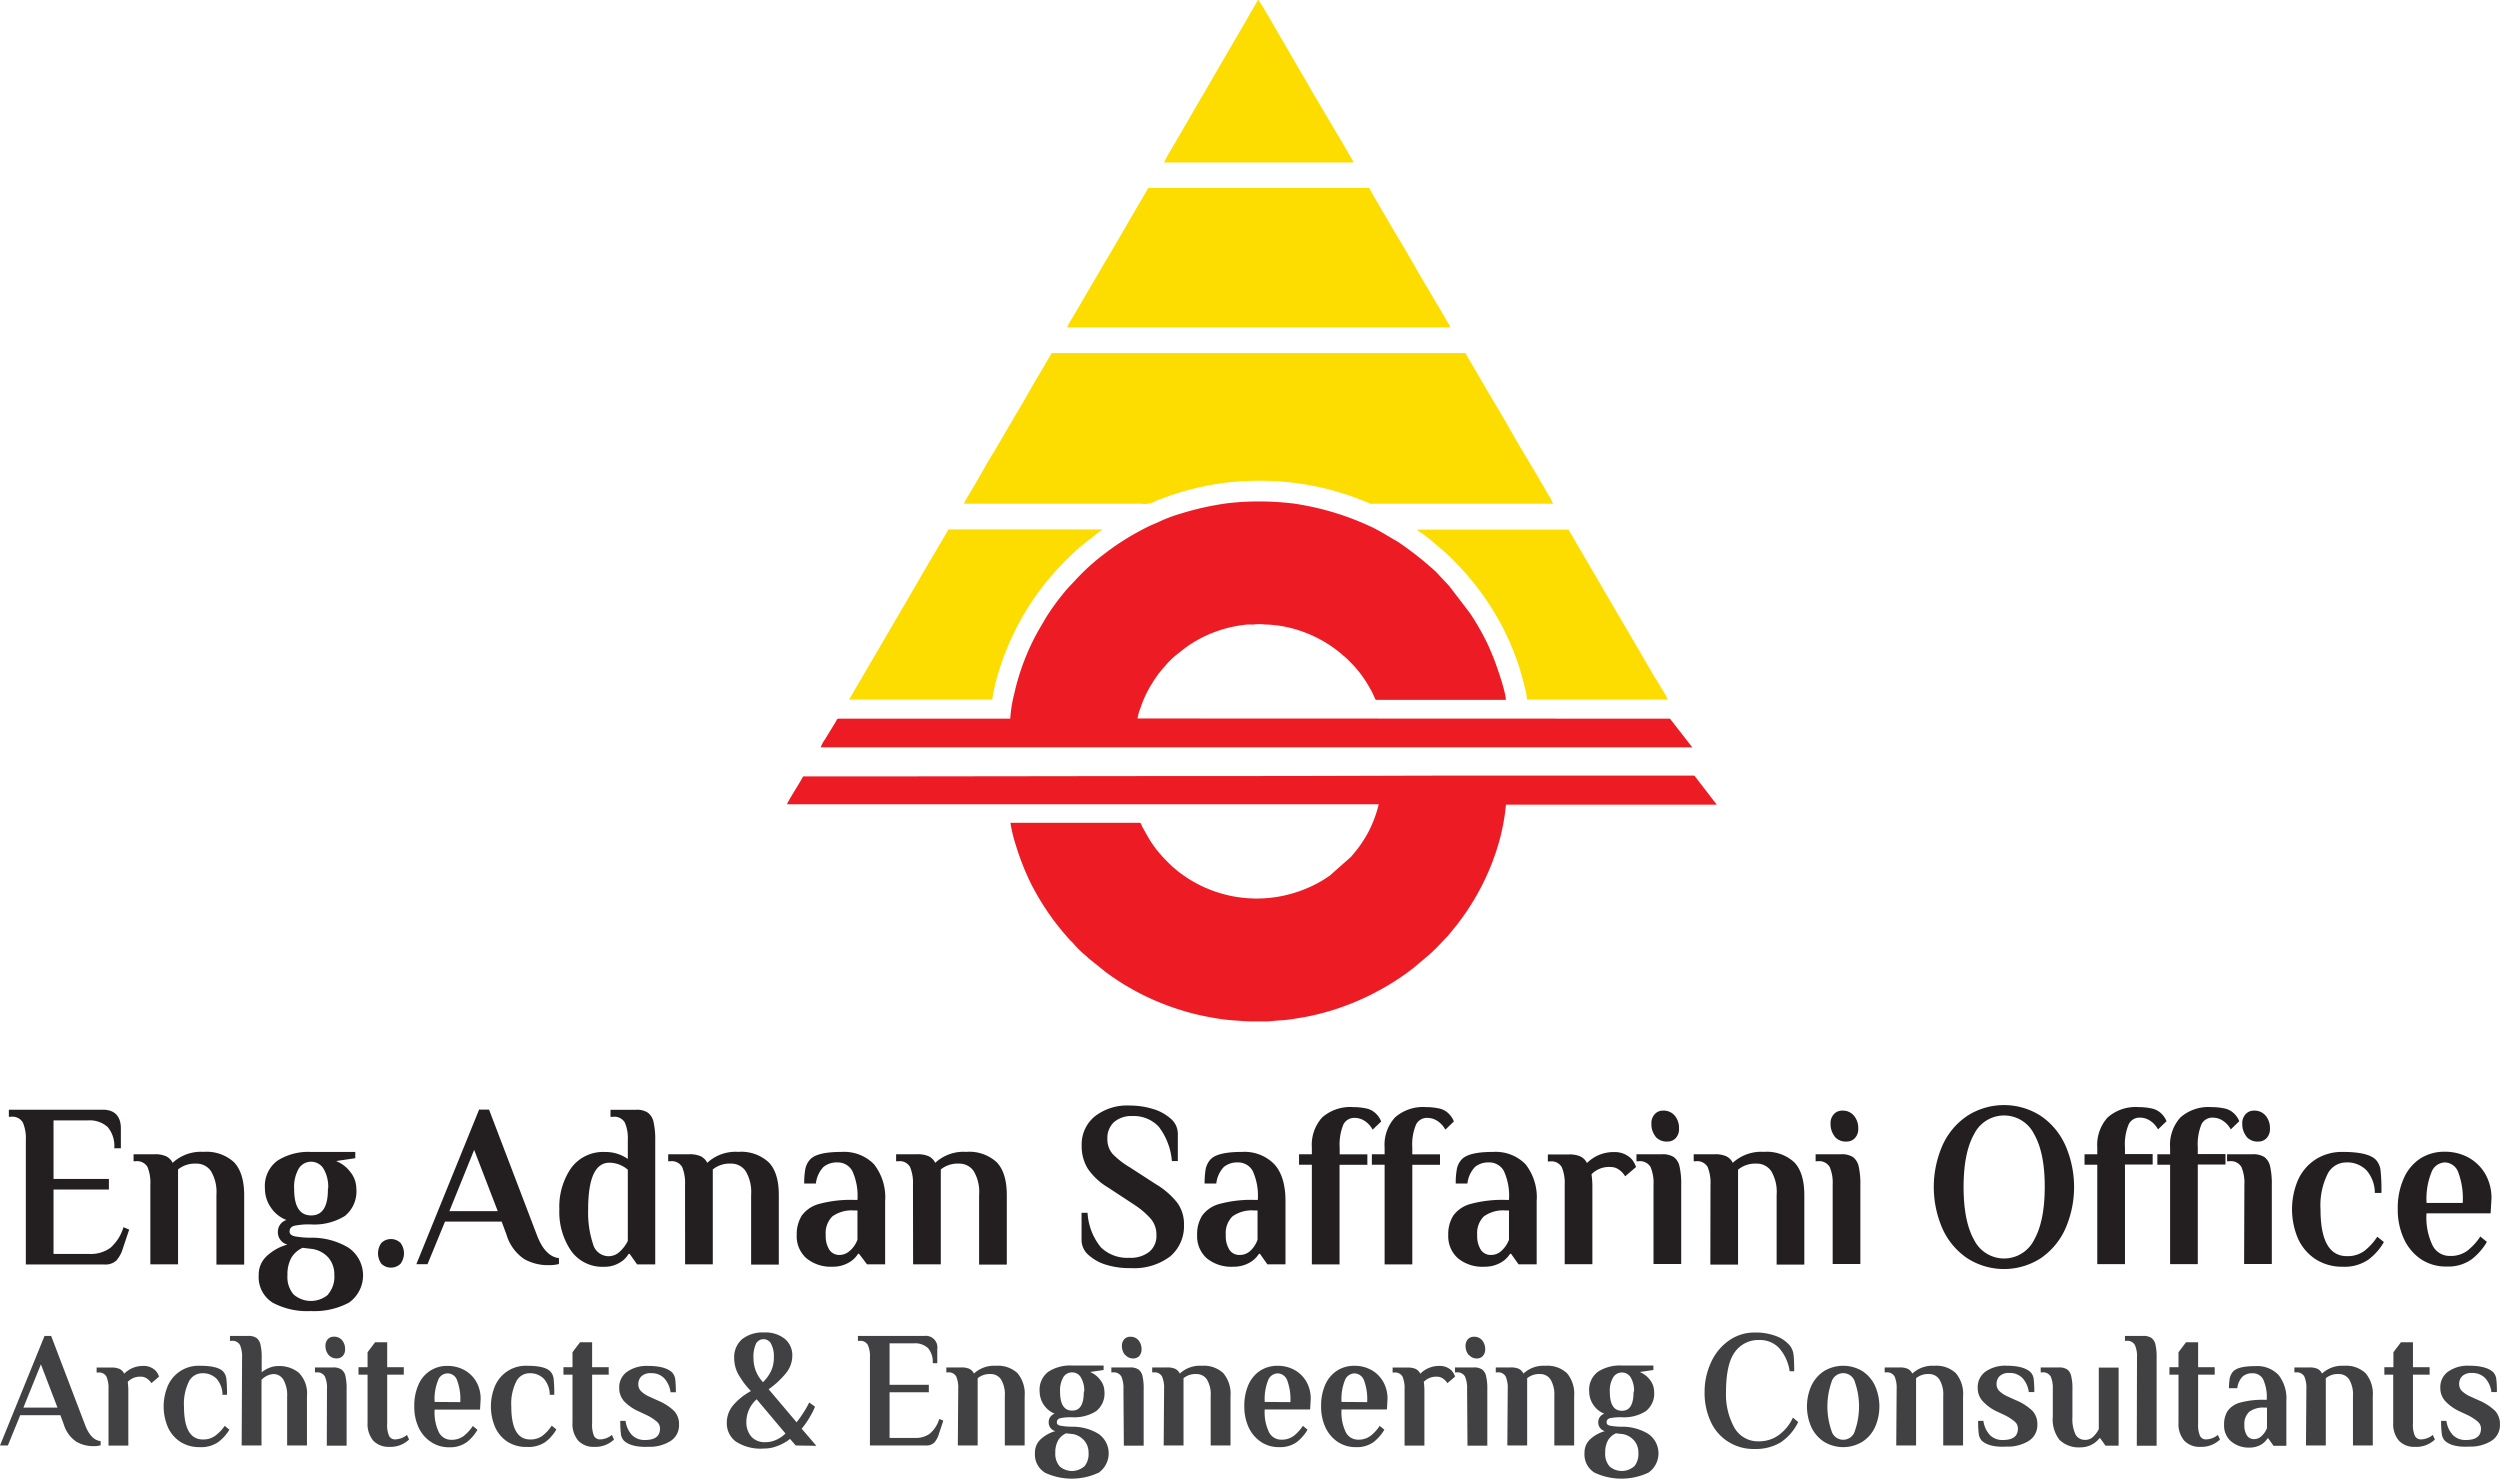 <svg xmlns="http://www.w3.org/2000/svg" viewBox="0 0 378.3 223.75"><defs><style>.cls-1{fill:#ed1c24;}.cls-1,.cls-2{fill-rule:evenodd;}.cls-2{fill:#fddd00;}.cls-3{fill:#231f20;}.cls-4{fill:#414042;}</style></defs><title>adnan</title><g id="Layer_2" data-name="Layer 2"><g id="Layer_1-2" data-name="Layer 1"><path class="cls-1" d="M224.8,117.36c-11.54,0-22.93.07-34.41.07-23,0-45.88.06-68.88.06h0c-.11.38-2.32,3.78-2.42,4.21h89.54a18.66,18.66,0,0,1-1.65,4.36,20.84,20.84,0,0,1-1.59,2.44l-.69.84c-.12.13-.12.16-.24.29l-3.24,2.87a18.16,18.16,0,0,1-4.05,2.15,19.29,19.29,0,0,1-19.16-3c-.2-.16-.26-.24-.47-.4a26,26,0,0,1-2.25-2.33,17.38,17.38,0,0,1-1.47-2.09l-1-1.77c-.1-.22-.13-.55-.38-.55H152.9a21.28,21.28,0,0,0,.79,3.3A39.18,39.18,0,0,0,156,133.7a38.6,38.6,0,0,0,2.27,3.89c.29.44.54.79.84,1.22a42.8,42.8,0,0,0,2.76,3.4c.17.19.33.31.5.5a15.73,15.73,0,0,0,1.83,1.82,3.47,3.47,0,0,1,.29.25,2.23,2.23,0,0,0,.27.26l2.58,2.07a36.55,36.55,0,0,0,5.08,3.17c.44.24.92.46,1.38.68a38.49,38.49,0,0,0,7.7,2.64c1.2.26,2.24.46,3.51.64.62.08,1.2.13,1.89.18s1.51.11,2.38.14h2.48l.79-.06c1.19-.13,1.66-.08,3-.29l1.84-.3a39.32,39.32,0,0,0,4.34-1.08,39.71,39.71,0,0,0,6.13-2.52c.3-.15.45-.26.74-.4a36.49,36.49,0,0,0,4-2.48c.44-.31.84-.61,1.26-.94l2.38-2,1.07-1,1.58-1.67.26-.27,1.22-1.49a37.17,37.17,0,0,0,4.83-8.09,35.92,35.92,0,0,0,1.68-4.73,31.49,31.49,0,0,0,1-5.48h31.9l-3.39-4.4"/><path class="cls-1" d="M252.7,108.75l3.38,4.34H124.19a4.57,4.57,0,0,1,.62-1.17l1.66-2.71c.1-.17.17-.46.4-.46h26a20.26,20.26,0,0,1,.6-3.74,35.32,35.32,0,0,1,3.6-9.49l1.22-2.09a36.4,36.4,0,0,1,2.76-3.8c.58-.73,1.43-1.55,1.82-2a32.2,32.2,0,0,1,4.26-3.83c.25-.18.41-.31.65-.5a40.19,40.19,0,0,1,6.14-3.7c.49-.23,1-.42,1.48-.65a22,22,0,0,1,3.2-1.21,43.73,43.73,0,0,1,7.22-1.6,42.48,42.48,0,0,1,9.43,0c.6.05,1.26.17,1.87.28a41.66,41.66,0,0,1,10.33,3.28c1.22.55,2.76,1.54,4,2.24.24.14.4.27.64.43a50.55,50.55,0,0,1,5.2,4.16l2,2.14,3.13,4.09a37.55,37.55,0,0,1,2.3,3.92c.48.93.87,1.86,1.27,2.84s1.87,5.16,1.87,6.38H208.3c-.2,0-.21-.14-.26-.27l-.47-1c-.13-.24-.23-.4-.36-.63a17.08,17.08,0,0,0-2.89-3.82,10.82,10.82,0,0,0-1-.94c-.21-.15-.33-.3-.54-.46a19.16,19.16,0,0,0-8.61-4,18,18,0,0,0-2.66-.28c-.35,0-.46-.06-.87-.06a8.1,8.1,0,0,0-.94.06c-.32,0-.58,0-.91,0a19.09,19.09,0,0,0-8.67,3c-.78.51-1.46,1.1-2.19,1.65a13.73,13.73,0,0,0-1.7,1.71,15.61,15.61,0,0,0-1.84,2.46,18.18,18.18,0,0,0-1.33,2.51c-.18.47-.35.91-.52,1.39a7.37,7.37,0,0,0-.41,1.5"/><path class="cls-2" d="M145.85,76.22h26.77a3.52,3.52,0,0,0,2.43-.5l2.16-.78a42.47,42.47,0,0,1,8.5-1.93,47.06,47.06,0,0,1,5.62-.26,41.65,41.65,0,0,1,10.31,1.45,44.45,44.45,0,0,1,5.45,1.9.88.88,0,0,0,.6.13H235a6.65,6.65,0,0,0-.78-1.47c-1.82-3.27-4-6.68-5.81-9.93-1.26-2.26-2.84-4.8-4.16-7.1l-2.08-3.56a3.24,3.24,0,0,1-.38-.74H159.13l-1.65,2.85c-1.24,2-2.48,4.36-3.74,6.39-.15.25-.28.46-.41.7l-2.91,5c-.76,1.11-2.47,4.27-3.33,5.68-.16.26-.27.46-.41.71a9.35,9.35,0,0,0-.83,1.49Z"/><path class="cls-2" d="M176.1,24.58h27.64c1.2,0,1.23.16.71-.7s-1-1.77-1.56-2.67L199,14.62c-.29-.47-.52-.89-.78-1.35l-2.33-4c-.27-.47-.51-.86-.78-1.34-.51-.92-1-1.75-1.56-2.67-.13-.24-2.91-5.12-3.18-5.3-.56,1.05-1.18,2-1.76,3.07L177,23a10.44,10.44,0,0,0-.85,1.6Z"/><path class="cls-2" d="M231.1,105.86h21.27a11.56,11.56,0,0,0-.9-1.62c-.32-.56-.62-1.08-1-1.63l-1.39-2.38c-.17-.31-.32-.52-.48-.83l-2.82-4.81c-.33-.56-.62-1.07-.95-1.62l-7-12c-.17-.29-.34-.56-.49-.83H214.4a4.68,4.68,0,0,0,.76.56,30.08,30.08,0,0,1,2.58,2.08l1.07.92a43.1,43.1,0,0,1,3.86,4.1,39.26,39.26,0,0,1,3.8,5.48c.09.16.16.24.25.41a39.23,39.23,0,0,1,3.93,10,16.58,16.58,0,0,1,.45,2.25Z"/><path class="cls-2" d="M128.48,105.86h21.66a30,30,0,0,1,1-4.28,41.06,41.06,0,0,1,5.4-11.15,3.67,3.67,0,0,0,.27-.38c.19-.27.36-.51.56-.77.4-.52.76-1,1.17-1.48a43,43,0,0,1,5.27-5.35l3-2.34H143.51a6.77,6.77,0,0,1-.45.8l-1.42,2.42c-1.21,2-2.59,4.44-3.76,6.44l-9.4,16.09Z"/><path class="cls-2" d="M161.48,49.54h58a2.9,2.9,0,0,0-.35-.64l-1.52-2.63c-.14-.22-.28-.44-.41-.66-.25-.46-.53-.86-.78-1.34-.13-.25-.23-.4-.37-.62-1.38-2.26-2.86-5-4.25-7.27-.32-.52-4.53-7.67-4.59-7.93H173.75L167.61,39c-.14.25-.24.34-.38.61s-.25.43-.39.67l-4.62,7.9A8.22,8.22,0,0,0,161.48,49.54Z"/><path class="cls-3" d="M3.91,172.53a6.06,6.06,0,0,0-.45-2.67,1.83,1.83,0,0,0-1.8-.87H1.34v-1.07H15.55c1.82,0,2.74,1,2.74,2.84v3h-1a4.45,4.45,0,0,0-1-3.22,4.06,4.06,0,0,0-3-1H8.1v8.86h8.38V180H8.1v9.75h5.51a5.06,5.06,0,0,0,3.07-.91,6.61,6.61,0,0,0,2-3.14l.87.36-.94,2.8a4.89,4.89,0,0,1-1,1.88,2.4,2.4,0,0,1-1.8.6H3.91Z"/><path class="cls-3" d="M22.75,179.27a6.27,6.27,0,0,0-.43-2.68,1.81,1.81,0,0,0-1.79-.87h-.32v-1.06H23.4a4.05,4.05,0,0,1,1.72.3,2.16,2.16,0,0,1,1,1,6.3,6.3,0,0,1,4.7-1.66,6.12,6.12,0,0,1,4.59,1.57c1,1.05,1.54,2.7,1.54,5v10.49H32.75V180.79a6.16,6.16,0,0,0-.83-3.58,2.62,2.62,0,0,0-2.24-1.13,4.06,4.06,0,0,0-2.74.88v14.36H22.75Z"/><path class="cls-3" d="M41.26,197.12a4.56,4.56,0,0,1-2.11-4.2A3.77,3.77,0,0,1,40.44,190a7.37,7.37,0,0,1,3.06-1.67,1.91,1.91,0,0,1-1.45-1.95,1.86,1.86,0,0,1,1.29-1.77A5,5,0,0,1,41,182.74a5,5,0,0,1-.91-2.91A4.75,4.75,0,0,1,42,175.62a8.66,8.66,0,0,1,5-1.31h6.76v.95l-2.9.43a5.09,5.09,0,0,1,2.21,1.73,4,4,0,0,1,.85,2.41A4.79,4.79,0,0,1,52.19,184a8.81,8.81,0,0,1-5.14,1.28,11,11,0,0,0-2.45.19q-.78.19-.78.87c0,.38.26.62.78.74a12.87,12.87,0,0,0,2.45.21,10.73,10.73,0,0,1,5.68,1.51,5.07,5.07,0,0,1,.1,8.3,11.08,11.08,0,0,1-5.78,1.29A11.09,11.09,0,0,1,41.26,197.12Zm8.4-1.28a4.08,4.08,0,0,0,.93-2.92,3.91,3.91,0,0,0-.89-2.61A4.12,4.12,0,0,0,47.3,189l-1.51-.18a3.79,3.79,0,0,0-1.71,1.52,5.18,5.18,0,0,0-.58,2.63,4,4,0,0,0,.94,2.92,4,4,0,0,0,5.22,0Zm0-16a5.38,5.38,0,0,0-.71-3,2.2,2.2,0,0,0-3.75,0,5.6,5.6,0,0,0-.69,3.08q0,4,2.58,4T49.62,179.83Z"/><path class="cls-3" d="M57.71,191.23a2.69,2.69,0,0,1,0-3.15,2.08,2.08,0,0,1,2.9,0,2.65,2.65,0,0,1,0,3.15,2.08,2.08,0,0,1-2.9,0Z"/><path class="cls-3" d="M79.32,190.52a6.77,6.77,0,0,1-2.67-3.67l-.74-2H67.34l-2.65,6.45H63l9.5-23.4H74l7.22,18.93q1.23,3.3,3.36,3.55v.89a5.88,5.88,0,0,1-1.55.17A7.28,7.28,0,0,1,79.32,190.52Zm-4-7.25L71.75,174,68,183.27Z"/><path class="cls-3" d="M86.4,189.25A10.44,10.44,0,0,1,84.64,183a10.32,10.32,0,0,1,1.79-6.26,6,6,0,0,1,5.14-2.42A5.84,5.84,0,0,1,95,175.37v-2.84a6.06,6.06,0,0,0-.45-2.67A1.85,1.85,0,0,0,92.7,169h-.32v-1.07h3.87a3,3,0,0,1,1.77.43,2.33,2.33,0,0,1,.87,1.4,11.59,11.59,0,0,1,.26,2.78v18.79H96.41l-1.13-1.59h-.16a3.69,3.69,0,0,1-1.44,1.38,4.42,4.42,0,0,1-2.27.57A5.81,5.81,0,0,1,86.4,189.25Zm7.41.12A5.38,5.38,0,0,0,95,187.78V177a4.33,4.33,0,0,0-2.74-1.06Q89,175.9,89,183a15,15,0,0,0,.72,5.19,2.46,2.46,0,0,0,2.34,1.9A2.42,2.42,0,0,0,93.81,189.37Z"/><path class="cls-3" d="M103.66,179.27a6.25,6.25,0,0,0-.44-2.68,1.81,1.81,0,0,0-1.79-.87h-.32v-1.06h3.19a4.05,4.05,0,0,1,1.72.3,2.16,2.16,0,0,1,1,1,6.3,6.3,0,0,1,4.7-1.66,6.12,6.12,0,0,1,4.59,1.57q1.55,1.58,1.54,5v10.49h-4.19V180.79a6.16,6.16,0,0,0-.83-3.58,2.62,2.62,0,0,0-2.24-1.13,4,4,0,0,0-2.73.88v14.36h-4.19Z"/><path class="cls-3" d="M122,190.38a4.45,4.45,0,0,1-1.44-3.49,5.35,5.35,0,0,1,.76-2.94,4.77,4.77,0,0,1,2.66-1.78,18.31,18.31,0,0,1,5.28-.6h.49a9,9,0,0,0-.78-4.38,2.49,2.49,0,0,0-2.28-1.29,3.18,3.18,0,0,0-2.07.67,4.36,4.36,0,0,0-1.16,2.52h-1.77a12.16,12.16,0,0,1,.15-2.06,3,3,0,0,1,.66-1.48q1-1.25,4.83-1.24a6.32,6.32,0,0,1,4.92,1.86,8.09,8.09,0,0,1,1.69,5.58v9.57h-2.74L130,189.73h-.16a3.89,3.89,0,0,1-1.5,1.38,4.78,4.78,0,0,1-2.37.57A5.82,5.82,0,0,1,122,190.38Zm6.7-1.19a4.33,4.33,0,0,0,1.05-1.59v-4.43h-.49a5,5,0,0,0-3.31.9,3.55,3.55,0,0,0-1,2.82,3.88,3.88,0,0,0,.55,2.23,1.79,1.79,0,0,0,1.55.78A2.31,2.31,0,0,0,128.67,189.19Z"/><path class="cls-3" d="M138.15,179.27a6.25,6.25,0,0,0-.44-2.68,1.79,1.79,0,0,0-1.78-.87h-.33v-1.06h3.19a4.1,4.1,0,0,1,1.73.3,2.14,2.14,0,0,1,1,1,6.32,6.32,0,0,1,4.71-1.66,6.12,6.12,0,0,1,4.59,1.57q1.53,1.58,1.53,5v10.49h-4.19V180.79a6.16,6.16,0,0,0-.82-3.58,2.64,2.64,0,0,0-2.24-1.13,4.06,4.06,0,0,0-2.74.88v14.36h-4.19Z"/><path class="cls-3" d="M167.47,191.41a7,7,0,0,1-2.74-1.49,3,3,0,0,1-1.07-2.25v-4.15h.91a9.11,9.11,0,0,0,2,5.21,5.71,5.71,0,0,0,4.32,1.6,4.58,4.58,0,0,0,3-.89,3.09,3.09,0,0,0,1.1-2.55,3.69,3.69,0,0,0-.81-2.41,12,12,0,0,0-2.51-2.16l-4-2.63a9.7,9.7,0,0,1-3.08-2.87,6.49,6.49,0,0,1-.91-3.47,5.46,5.46,0,0,1,2-4.43,7.93,7.93,0,0,1,5.27-1.63,11.91,11.91,0,0,1,3.48.51,7.07,7.07,0,0,1,2.74,1.49,3,3,0,0,1,1.06,2.25v4.15h-.9a9.86,9.86,0,0,0-2-5.21,5.18,5.18,0,0,0-4-1.6,4,4,0,0,0-2.76.92,3.27,3.27,0,0,0-1,2.52,3.36,3.36,0,0,0,.79,2.29,12,12,0,0,0,2.56,2l4,2.59a11.77,11.77,0,0,1,3.24,2.82,5.43,5.43,0,0,1,1,3.28,6,6,0,0,1-2.11,4.84,9.11,9.11,0,0,1-6,1.75A11.82,11.82,0,0,1,167.47,191.41Z"/><path class="cls-3" d="M182.58,190.38a4.47,4.47,0,0,1-1.43-3.49,5.27,5.27,0,0,1,.76-2.94,4.73,4.73,0,0,1,2.66-1.78,18.26,18.26,0,0,1,5.28-.6h.48a9,9,0,0,0-.77-4.38,2.5,2.5,0,0,0-2.29-1.29,3.17,3.17,0,0,0-2.06.67,4.3,4.3,0,0,0-1.16,2.52h-1.77a13.42,13.42,0,0,1,.14-2.06,3.22,3.22,0,0,1,.66-1.48q1-1.25,4.84-1.24a6.3,6.3,0,0,1,4.91,1.86q1.69,1.86,1.69,5.58v9.57h-2.74l-1.12-1.59h-.16a4,4,0,0,1-1.5,1.38,4.78,4.78,0,0,1-2.37.57A5.86,5.86,0,0,1,182.58,190.38Zm6.71-1.19a4.18,4.18,0,0,0,1-1.59v-4.43h-.48a5,5,0,0,0-3.32.9,3.54,3.54,0,0,0-1,2.82,3.81,3.81,0,0,0,.55,2.23,1.77,1.77,0,0,0,1.55.78A2.33,2.33,0,0,0,189.29,189.19Z"/><path class="cls-3" d="M198.51,176.25h-1.94v-1.59h1.94v-1a6.19,6.19,0,0,1,1.56-4.57,6.43,6.43,0,0,1,4.72-1.56,8.83,8.83,0,0,1,1.73.16,3,3,0,0,1,1.21.44A3.33,3.33,0,0,1,209,169.7l-1.29,1.24a3.62,3.62,0,0,0-1.19-1.31,2.77,2.77,0,0,0-1.55-.47,1.83,1.83,0,0,0-1.69,1,8,8,0,0,0-.56,3.51v1h4.19v1.59H202.7v15.07h-4.19Z"/><path class="cls-3" d="M209.52,176.25h-1.93v-1.59h1.93v-1a6.15,6.15,0,0,1,1.57-4.57,6.41,6.41,0,0,1,4.72-1.56,8.73,8.73,0,0,1,1.72.16,3,3,0,0,1,1.21.44A3.29,3.29,0,0,1,220,169.7l-1.29,1.24a3.62,3.62,0,0,0-1.19-1.31,2.79,2.79,0,0,0-1.55-.47,1.82,1.82,0,0,0-1.69,1,7.8,7.8,0,0,0-.57,3.51v1h4.19v1.59h-4.19v15.07h-4.19Z"/><path class="cls-3" d="M220.59,190.38a4.45,4.45,0,0,1-1.44-3.49,5.27,5.27,0,0,1,.76-2.94,4.73,4.73,0,0,1,2.66-1.78,18.31,18.31,0,0,1,5.28-.6h.49a9,9,0,0,0-.78-4.38,2.49,2.49,0,0,0-2.28-1.29,3.18,3.18,0,0,0-2.07.67,4.36,4.36,0,0,0-1.16,2.52h-1.77a12.16,12.16,0,0,1,.15-2.06,3,3,0,0,1,.66-1.48q1-1.25,4.83-1.24a6.32,6.32,0,0,1,4.92,1.86,8.09,8.09,0,0,1,1.69,5.58v9.57h-2.74l-1.13-1.59h-.16a3.89,3.89,0,0,1-1.5,1.38,4.78,4.78,0,0,1-2.37.57A5.82,5.82,0,0,1,220.59,190.38Zm6.7-1.19a4.33,4.33,0,0,0,1.05-1.59v-4.43h-.49a5,5,0,0,0-3.32.9,3.58,3.58,0,0,0-1,2.82,3.88,3.88,0,0,0,.55,2.23,1.79,1.79,0,0,0,1.55.78A2.31,2.31,0,0,0,227.29,189.19Z"/><path class="cls-3" d="M247.31,176c.17.37.26.57.26.59L245.92,178a3.3,3.3,0,0,0-.93-1,2.15,2.15,0,0,0-1.29-.41,3.69,3.69,0,0,0-2.87,1.1,15.5,15.5,0,0,1,.13,1.7v11.91h-4.19v-12a6.25,6.25,0,0,0-.44-2.68,1.79,1.79,0,0,0-1.78-.87h-.33v-1.06h3.19a4.1,4.1,0,0,1,1.73.3,2.14,2.14,0,0,1,1,1,5.68,5.68,0,0,1,4.06-1.66,3.61,3.61,0,0,1,2.29.7A2.89,2.89,0,0,1,247.31,176Z"/><path class="cls-3" d="M250.21,179.27a6.08,6.08,0,0,0-.45-2.68,1.85,1.85,0,0,0-1.81-.87h-.32v-1.06h3.87a3.13,3.13,0,0,1,1.77.42,2.36,2.36,0,0,1,.87,1.4,11.68,11.68,0,0,1,.26,2.79v12h-4.19Zm.3-7.3a3,3,0,0,1-.62-1.92,2,2,0,0,1,.5-1.45,1.64,1.64,0,0,1,1.27-.54,2.18,2.18,0,0,1,1.79.79,2.92,2.92,0,0,1,.62,1.91,2,2,0,0,1-.49,1.45,1.67,1.67,0,0,1-1.28.53A2.2,2.2,0,0,1,250.51,172Z"/><path class="cls-3" d="M258.83,179.27a6.27,6.27,0,0,0-.43-2.68,1.81,1.81,0,0,0-1.79-.87h-.32v-1.06h3.19a4.05,4.05,0,0,1,1.72.3,2.09,2.09,0,0,1,1,1,6.34,6.34,0,0,1,4.71-1.66,6.12,6.12,0,0,1,4.59,1.57q1.53,1.58,1.53,5v10.49h-4.19V180.79a6.16,6.16,0,0,0-.82-3.58,2.63,2.63,0,0,0-2.24-1.13A4.06,4.06,0,0,0,263,177v14.36h-4.19Z"/><path class="cls-3" d="M277.32,179.27a6.08,6.08,0,0,0-.45-2.68,1.84,1.84,0,0,0-1.81-.87h-.32v-1.06h3.87a3.13,3.13,0,0,1,1.77.42,2.36,2.36,0,0,1,.87,1.4,11.68,11.68,0,0,1,.26,2.79v12h-4.19Zm.31-7.3a3,3,0,0,1-.63-1.92,2,2,0,0,1,.5-1.45,1.66,1.66,0,0,1,1.27-.54,2.18,2.18,0,0,1,1.79.79,2.93,2.93,0,0,1,.63,1.91,2,2,0,0,1-.5,1.45,1.66,1.66,0,0,1-1.27.53A2.18,2.18,0,0,1,277.63,172Z"/><path class="cls-3" d="M297.69,190.4a10.7,10.7,0,0,1-3.75-4.47,15.74,15.74,0,0,1,0-12.62,10.61,10.61,0,0,1,3.75-4.46,10.28,10.28,0,0,1,11.11,0,10.64,10.64,0,0,1,3.73,4.46,15.74,15.74,0,0,1,0,12.62,10.73,10.73,0,0,1-3.73,4.47,10.28,10.28,0,0,1-11.11,0Zm10.11-2.78q1.6-2.82,1.61-8t-1.61-8a5.06,5.06,0,0,0-9.08,0q-1.59,2.82-1.59,8t1.59,8a5.07,5.07,0,0,0,9.08,0Z"/><path class="cls-3" d="M317.36,176.25h-1.93v-1.59h1.93v-1a6.19,6.19,0,0,1,1.57-4.57,6.41,6.41,0,0,1,4.72-1.56,8.66,8.66,0,0,1,1.72.16,3,3,0,0,1,1.21.44,3.29,3.29,0,0,1,1.26,1.53l-1.29,1.24a3.62,3.62,0,0,0-1.19-1.31,2.79,2.79,0,0,0-1.55-.47,1.82,1.82,0,0,0-1.69,1,7.8,7.8,0,0,0-.57,3.51v1h4.19v1.59h-4.19v15.07h-4.19Z"/><path class="cls-3" d="M328.38,176.25h-1.93v-1.59h1.93v-1a6.19,6.19,0,0,1,1.56-4.57,6.43,6.43,0,0,1,4.72-1.56,8.76,8.76,0,0,1,1.73.16,3,3,0,0,1,1.21.44,3.33,3.33,0,0,1,1.25,1.53l-1.29,1.24a3.62,3.62,0,0,0-1.19-1.31,2.77,2.77,0,0,0-1.55-.47,1.83,1.83,0,0,0-1.69,1,8,8,0,0,0-.56,3.51v1h4.19v1.59h-4.19v15.07h-4.19Z"/><path class="cls-3" d="M339.62,179.27a6.08,6.08,0,0,0-.45-2.68,1.84,1.84,0,0,0-1.81-.87H337v-1.06h3.87a3.13,3.13,0,0,1,1.77.42,2.36,2.36,0,0,1,.87,1.4,11.68,11.68,0,0,1,.26,2.79v12h-4.19Zm.31-7.3a3,3,0,0,1-.63-1.92,2,2,0,0,1,.5-1.45,1.66,1.66,0,0,1,1.27-.54,2.18,2.18,0,0,1,1.79.79,2.93,2.93,0,0,1,.63,1.91,2,2,0,0,1-.5,1.45,1.66,1.66,0,0,1-1.27.53A2.18,2.18,0,0,1,339.93,172Z"/><path class="cls-3" d="M350.34,190.51a7.34,7.34,0,0,1-2.63-3.14,11.34,11.34,0,0,1,0-8.76,7.25,7.25,0,0,1,2.63-3.13,7.39,7.39,0,0,1,4.22-1.17c2.58,0,4.24.41,5,1.24a2.82,2.82,0,0,1,.67,1.59,29,29,0,0,1,.13,3.37h-1a5.27,5.27,0,0,0-1.26-3.42,4.08,4.08,0,0,0-3.1-1.19,3.15,3.15,0,0,0-2.81,1.79,10.67,10.67,0,0,0-1.05,5.3q0,7.09,4,7.09a4.27,4.27,0,0,0,2.59-.76,8.75,8.75,0,0,0,2-2.18l1,.81a8.74,8.74,0,0,1-2.35,2.66,6.34,6.34,0,0,1-3.9,1.07A7.39,7.39,0,0,1,350.34,190.51Z"/><path class="cls-3" d="M366.34,190.54a7.46,7.46,0,0,1-2.59-3.1,10.44,10.44,0,0,1-.92-4.45,11,11,0,0,1,.92-4.71,6.88,6.88,0,0,1,2.53-3,6.73,6.73,0,0,1,3.64-1,7.37,7.37,0,0,1,3.61.88,6.65,6.65,0,0,1,2.55,2.5,7.29,7.29,0,0,1,.93,3.7l-.13,2.24h-9.7a9.76,9.76,0,0,0,.94,4.91,2.9,2.9,0,0,0,2.61,1.54,4.27,4.27,0,0,0,2.59-.76,9,9,0,0,0,2-2.18l1,.81a9.12,9.12,0,0,1-2.34,2.66,6.08,6.08,0,0,1-3.76,1.07A6.78,6.78,0,0,1,366.34,190.54Zm6.32-8.51a11.34,11.34,0,0,0-.71-4.73,2.21,2.21,0,0,0-2-1.4,2.24,2.24,0,0,0-2,1.44,10.72,10.72,0,0,0-.76,4.69Z"/><path class="cls-4" d="M11.56,218.16a4.77,4.77,0,0,1-1.9-2.6l-.52-1.41H3.06l-1.87,4.58H0l6.74-16.58h1l5.11,13.41c.58,1.56,1.37,2.4,2.38,2.51v.63a3.67,3.67,0,0,1-1.1.13A5.06,5.06,0,0,1,11.56,218.16ZM8.7,213l-2.51-6.55L3.54,213Z"/><path class="cls-4" d="M23.89,207.89a4,4,0,0,1,.18.41l-1.16,1a2.31,2.31,0,0,0-.67-.69,1.56,1.56,0,0,0-.91-.29,2.6,2.6,0,0,0-2,.78,12,12,0,0,1,.09,1.21v8.44h-3v-8.54a4.36,4.36,0,0,0-.31-1.9,1.28,1.28,0,0,0-1.27-.62h-.22v-.75h2.26a2.94,2.94,0,0,1,1.22.21,1.47,1.47,0,0,1,.69.72,4,4,0,0,1,2.88-1.18,2.55,2.55,0,0,1,1.62.5A2,2,0,0,1,23.89,207.89Z"/><path class="cls-4" d="M27.25,218.15a5.18,5.18,0,0,1-1.86-2.22,8,8,0,0,1,0-6.21,5.05,5.05,0,0,1,4.85-3.05c1.83,0,3,.29,3.54.88a2,2,0,0,1,.48,1.13,21.46,21.46,0,0,1,.09,2.38h-.68a3.72,3.72,0,0,0-.89-2.42,2.91,2.91,0,0,0-2.2-.84,2.25,2.25,0,0,0-2,1.27,7.59,7.59,0,0,0-.74,3.75q0,5,2.86,5a3.06,3.06,0,0,0,1.84-.54A6.18,6.18,0,0,0,34,215.76l.71.58A6.46,6.46,0,0,1,33,218.23a4.52,4.52,0,0,1-2.76.75A5.25,5.25,0,0,1,27.25,218.15Z"/><path class="cls-4" d="M36.63,205.41a4.32,4.32,0,0,0-.32-1.89A1.31,1.31,0,0,0,35,202.9H34.8v-.75h2.74a2.21,2.21,0,0,1,1.26.3,1.69,1.69,0,0,1,.61,1,8.18,8.18,0,0,1,.19,2v2.21a4,4,0,0,1,1.11-.66,3.48,3.48,0,0,1,1.4-.29,4.67,4.67,0,0,1,3.09,1,4.43,4.43,0,0,1,1.25,3.56v7.46h-3v-7.34a4.78,4.78,0,0,0-.58-2.64,1.75,1.75,0,0,0-1.48-.83,2.74,2.74,0,0,0-1.82.88v9.93h-3Z"/><path class="cls-4" d="M49.48,210.19a4.19,4.19,0,0,0-.32-1.9,1.3,1.3,0,0,0-1.28-.62h-.22v-.75H50.4a2.2,2.2,0,0,1,1.25.3,1.65,1.65,0,0,1,.62,1,8.31,8.31,0,0,1,.18,2v8.54h-3ZM49.7,205a2.08,2.08,0,0,1-.45-1.36,1.45,1.45,0,0,1,.36-1,1.18,1.18,0,0,1,.9-.37,1.53,1.53,0,0,1,1.27.55,2.08,2.08,0,0,1,.44,1.36,1.45,1.45,0,0,1-.35,1,1.19,1.19,0,0,1-.9.37A1.53,1.53,0,0,1,49.7,205Z"/><path class="cls-4" d="M56.48,218a3.94,3.94,0,0,1-.86-2.73v-7.26H54.25v-1.13h1.37v-2.26l1.14-1.51h1.83v3.77H61.1v1.13H58.59v7.41a4.06,4.06,0,0,0,.29,1.87,1,1,0,0,0,.89.52,2.92,2.92,0,0,0,1.81-.68l.32.7a4.08,4.08,0,0,1-3,1.11A3.2,3.2,0,0,1,56.48,218Z"/><path class="cls-4" d="M65.18,218.17A5.2,5.2,0,0,1,63.34,216a7.32,7.32,0,0,1-.65-3.16,7.71,7.71,0,0,1,.65-3.34,4.63,4.63,0,0,1,4.37-2.81,5.22,5.22,0,0,1,2.56.63,4.64,4.64,0,0,1,1.8,1.77,5.13,5.13,0,0,1,.66,2.62l-.09,1.59H65.77a6.92,6.92,0,0,0,.66,3.47,2.07,2.07,0,0,0,1.85,1.1,3.06,3.06,0,0,0,1.84-.54,6.39,6.39,0,0,0,1.43-1.55l.7.58a6.54,6.54,0,0,1-1.65,1.89,4.31,4.31,0,0,1-2.66.75A4.77,4.77,0,0,1,65.18,218.17Zm4.47-6a8.1,8.1,0,0,0-.5-3.35,1.51,1.51,0,0,0-2.84,0,7.47,7.47,0,0,0-.54,3.32Z"/><path class="cls-4" d="M76.77,218.15a5.18,5.18,0,0,1-1.86-2.22,8,8,0,0,1,0-6.21,5.05,5.05,0,0,1,4.85-3.05c1.83,0,3,.29,3.54.88a2,2,0,0,1,.48,1.13,21.46,21.46,0,0,1,.09,2.38h-.68a3.72,3.72,0,0,0-.89-2.42,2.89,2.89,0,0,0-2.19-.84,2.23,2.23,0,0,0-2,1.27,7.48,7.48,0,0,0-.74,3.75q0,5,2.85,5a3.06,3.06,0,0,0,1.84-.54,6.39,6.39,0,0,0,1.43-1.55l.7.58a6.43,6.43,0,0,1-1.66,1.89,4.53,4.53,0,0,1-2.77.75A5.25,5.25,0,0,1,76.77,218.15Z"/><path class="cls-4" d="M87.5,218a3.89,3.89,0,0,1-.87-2.73v-7.26H85.26v-1.13h1.37v-2.26l1.14-1.51H89.6v3.77h2.51v1.13H89.6v7.41a4.2,4.2,0,0,0,.29,1.87,1,1,0,0,0,.9.52,2.91,2.91,0,0,0,1.8-.68l.32.7a4.08,4.08,0,0,1-3,1.11A3.16,3.16,0,0,1,87.5,218Z"/><path class="cls-4" d="M94.41,218a1.79,1.79,0,0,1-.46-1.07,15.74,15.74,0,0,1-.09-1.92h.8a3.92,3.92,0,0,0,.93,2.1,2.67,2.67,0,0,0,2,.79q2.28,0,2.28-1.71a1.35,1.35,0,0,0-.49-1.08,7.7,7.7,0,0,0-1.57-1l-1.18-.55a6.93,6.93,0,0,1-2.2-1.53,3,3,0,0,1-.73-2,2.86,2.86,0,0,1,1.2-2.46,5.17,5.17,0,0,1,3.14-.88c1.78,0,3,.34,3.68,1a1.89,1.89,0,0,1,.46,1.05,15.88,15.88,0,0,1,.09,1.94h-.8a3.92,3.92,0,0,0-.94-2.1,2.62,2.62,0,0,0-2-.79,2,2,0,0,0-1.46.46,1.66,1.66,0,0,0-.48,1.25,1.43,1.43,0,0,0,.4,1,4.21,4.21,0,0,0,1.22.82l1.37.62a7.94,7.94,0,0,1,2.43,1.57,2.9,2.9,0,0,1,.74,2.08,2.8,2.8,0,0,1-1.29,2.47,6,6,0,0,1-3.39.87C96.3,219,95.08,218.64,94.41,218Z"/><path class="cls-4" d="M120.41,218.73l-.87-1s-.19.18-.58.43a7.67,7.67,0,0,1-1.46.7,5.31,5.31,0,0,1-1.88.33,6.87,6.87,0,0,1-4.31-1.08,3.45,3.45,0,0,1-1.33-2.82,4.09,4.09,0,0,1,1-2.69,9.38,9.38,0,0,1,2.65-2.1,12.45,12.45,0,0,1-1.66-2.13,5.13,5.13,0,0,1-.87-2.85,3.58,3.58,0,0,1,1.21-2.89,5.07,5.07,0,0,1,3.36-1,4.63,4.63,0,0,1,3.13,1,3.21,3.21,0,0,1,1.09,2.56,4.18,4.18,0,0,1-1,2.65,12.83,12.83,0,0,1-2.58,2.38l4.23,5a16.93,16.93,0,0,0,1.37-2,10.65,10.65,0,0,0,.54-1l.87.63a6.58,6.58,0,0,1-.5,1.08,13.26,13.26,0,0,1-1.51,2.26l2.22,2.59Zm-2.9-.88a4.76,4.76,0,0,0,1.35-.93l-4.36-5.18a4.58,4.58,0,0,0-1.56,3.34,3.36,3.36,0,0,0,.74,2.3,2.68,2.68,0,0,0,2.14.85A3.91,3.91,0,0,0,117.51,217.85Zm-3.1-14.55a4.73,4.73,0,0,0-.39,2.26,5.18,5.18,0,0,0,1.44,3.59,6,6,0,0,0,1.22-1.69,4.75,4.75,0,0,0,.42-2.05,4,4,0,0,0-.44-2.1,1.27,1.27,0,0,0-1-.66A1.3,1.3,0,0,0,114.41,203.3Z"/><path class="cls-4" d="M131.64,205.41a4.17,4.17,0,0,0-.32-1.89,1.3,1.3,0,0,0-1.28-.62h-.22v-.75h10.07a1.75,1.75,0,0,1,1.94,2v2.13h-.69a3.16,3.16,0,0,0-.72-2.29,2.89,2.89,0,0,0-2.13-.72h-3.68v6.28h5.94v1.13h-5.94v6.91h3.91a3.62,3.62,0,0,0,2.17-.64,4.71,4.71,0,0,0,1.44-2.23l.61.25-.66,2a3.49,3.49,0,0,1-.71,1.33,1.72,1.72,0,0,1-1.28.43h-8.45Z"/><path class="cls-4" d="M145,210.19a4.54,4.54,0,0,0-.3-1.9,1.29,1.29,0,0,0-1.27-.62h-.23v-.75h2.26a2.88,2.88,0,0,1,1.22.21,1.53,1.53,0,0,1,.7.72,4.47,4.47,0,0,1,3.33-1.18,4.34,4.34,0,0,1,3.26,1.12,4.87,4.87,0,0,1,1.08,3.5v7.44h-3v-7.46a4.35,4.35,0,0,0-.58-2.54,1.86,1.86,0,0,0-1.59-.81,2.88,2.88,0,0,0-1.94.63v10.18h-3Z"/><path class="cls-4" d="M158.11,222.83a3.21,3.21,0,0,1-1.5-3,2.7,2.7,0,0,1,.92-2.09,5.35,5.35,0,0,1,2.16-1.18,1.35,1.35,0,0,1-1-1.38,1.32,1.32,0,0,1,.91-1.26,3.64,3.64,0,0,1-2.28-3.36,3.38,3.38,0,0,1,1.33-3,6.15,6.15,0,0,1,3.58-.93H167v.68l-2.05.3a3.64,3.64,0,0,1,1.56,1.23,2.82,2.82,0,0,1,.61,1.71,3.4,3.4,0,0,1-1.27,3,6.25,6.25,0,0,1-3.64.91,8.15,8.15,0,0,0-1.74.13c-.36.1-.55.3-.55.62s.19.44.55.53a10.29,10.29,0,0,0,1.74.15,7.54,7.54,0,0,1,4,1.07,3.59,3.59,0,0,1,.07,5.87,9.6,9.6,0,0,1-8.2,0Zm5.95-.9a2.89,2.89,0,0,0,.66-2.07,2.75,2.75,0,0,0-.63-1.85,3,3,0,0,0-1.7-1l-1.07-.12a2.61,2.61,0,0,0-1.21,1.08,3.61,3.61,0,0,0-.42,1.86,2.89,2.89,0,0,0,.67,2.07,2.83,2.83,0,0,0,3.7,0Zm0-11.34a3.84,3.84,0,0,0-.5-2.16,1.52,1.52,0,0,0-1.32-.76,1.55,1.55,0,0,0-1.34.73,4,4,0,0,0-.49,2.19c0,1.91.61,2.86,1.83,2.86S164,212.5,164,210.59Z"/><path class="cls-4" d="M170,210.19a4.34,4.34,0,0,0-.32-1.9,1.3,1.3,0,0,0-1.28-.62h-.23v-.75H171a2.21,2.21,0,0,1,1.26.3,1.7,1.7,0,0,1,.62,1,8.31,8.31,0,0,1,.18,2v8.54h-3Zm.22-5.18a2.08,2.08,0,0,1-.45-1.36,1.49,1.49,0,0,1,.35-1,1.2,1.2,0,0,1,.91-.37,1.51,1.51,0,0,1,1.26.55,2.08,2.08,0,0,1,.45,1.36,1.49,1.49,0,0,1-.35,1,1.2,1.2,0,0,1-.91.37A1.51,1.51,0,0,1,170.26,205Z"/><path class="cls-4" d="M176.15,210.19a4.36,4.36,0,0,0-.31-1.9,1.28,1.28,0,0,0-1.27-.62h-.22v-.75h2.26a2.94,2.94,0,0,1,1.22.21,1.53,1.53,0,0,1,.7.72,4.44,4.44,0,0,1,3.33-1.18,4.3,4.3,0,0,1,3.25,1.12,4.83,4.83,0,0,1,1.09,3.5v7.44h-3v-7.46a4.35,4.35,0,0,0-.58-2.54,1.86,1.86,0,0,0-1.59-.81,2.87,2.87,0,0,0-1.94.63v10.18h-3Z"/><path class="cls-4" d="M190.78,218.17a5.35,5.35,0,0,1-1.84-2.19,7.47,7.47,0,0,1-.65-3.16,7.86,7.86,0,0,1,.65-3.34,4.91,4.91,0,0,1,1.8-2.1,4.81,4.81,0,0,1,2.58-.71,5.25,5.25,0,0,1,2.56.63,4.64,4.64,0,0,1,1.8,1.77,5.13,5.13,0,0,1,.66,2.62l-.09,1.59h-6.87a6.92,6.92,0,0,0,.66,3.47,2.07,2.07,0,0,0,1.85,1.1,3.06,3.06,0,0,0,1.84-.54,6.18,6.18,0,0,0,1.42-1.55l.71.58a6.54,6.54,0,0,1-1.65,1.89,4.33,4.33,0,0,1-2.66.75A4.8,4.8,0,0,1,190.78,218.17Zm4.48-6a8.1,8.1,0,0,0-.5-3.35,1.58,1.58,0,0,0-1.44-1,1.6,1.6,0,0,0-1.41,1,7.65,7.65,0,0,0-.53,3.32Z"/><path class="cls-4" d="M202.4,218.17a5.35,5.35,0,0,1-1.84-2.19,7.47,7.47,0,0,1-.65-3.16,7.86,7.86,0,0,1,.65-3.34,4.91,4.91,0,0,1,1.8-2.1,4.81,4.81,0,0,1,2.58-.71,5.25,5.25,0,0,1,2.56.63,4.64,4.64,0,0,1,1.8,1.77,5.13,5.13,0,0,1,.66,2.62l-.09,1.59H203a6.92,6.92,0,0,0,.66,3.47,2.07,2.07,0,0,0,1.85,1.1,3.06,3.06,0,0,0,1.84-.54,6.18,6.18,0,0,0,1.42-1.55l.71.58a6.54,6.54,0,0,1-1.65,1.89,4.33,4.33,0,0,1-2.66.75A4.8,4.8,0,0,1,202.4,218.17Zm4.48-6a8.1,8.1,0,0,0-.5-3.35,1.58,1.58,0,0,0-1.44-1,1.6,1.6,0,0,0-1.41,1,7.65,7.65,0,0,0-.53,3.32Z"/><path class="cls-4" d="M220,207.89c.12.26.19.39.19.41l-1.17,1a2.41,2.41,0,0,0-.66-.69,1.59,1.59,0,0,0-.91-.29,2.61,2.61,0,0,0-2,.78,12,12,0,0,1,.09,1.21v8.44h-3v-8.54a4.51,4.51,0,0,0-.31-1.9,1.29,1.29,0,0,0-1.27-.62h-.23v-.75H213a2.88,2.88,0,0,1,1.22.21,1.53,1.53,0,0,1,.7.72,4,4,0,0,1,2.88-1.18,2.59,2.59,0,0,1,1.62.5A2.06,2.06,0,0,1,220,207.89Z"/><path class="cls-4" d="M222,210.19a4.34,4.34,0,0,0-.32-1.9,1.3,1.3,0,0,0-1.28-.62h-.23v-.75H223a2.21,2.21,0,0,1,1.26.3,1.65,1.65,0,0,1,.61,1,7.73,7.73,0,0,1,.19,2v8.54h-3Zm.22-5.18a2.08,2.08,0,0,1-.45-1.36,1.49,1.49,0,0,1,.35-1,1.2,1.2,0,0,1,.91-.37,1.51,1.51,0,0,1,1.26.55,2.08,2.08,0,0,1,.45,1.36,1.45,1.45,0,0,1-.36,1,1.16,1.16,0,0,1-.9.37A1.5,1.5,0,0,1,222.26,205Z"/><path class="cls-4" d="M228.15,210.19a4.36,4.36,0,0,0-.31-1.9,1.28,1.28,0,0,0-1.27-.62h-.23v-.75h2.27a2.94,2.94,0,0,1,1.22.21,1.51,1.51,0,0,1,.69.72,4.48,4.48,0,0,1,3.34-1.18,4.32,4.32,0,0,1,3.25,1.12,4.83,4.83,0,0,1,1.09,3.5v7.44h-3v-7.46a4.43,4.43,0,0,0-.58-2.54,1.86,1.86,0,0,0-1.59-.81,2.85,2.85,0,0,0-1.94.63v10.18h-3Z"/><path class="cls-4" d="M241.26,222.83a3.23,3.23,0,0,1-1.49-3,2.69,2.69,0,0,1,.91-2.09,5.39,5.39,0,0,1,2.17-1.18,1.35,1.35,0,0,1-1-1.38,1.33,1.33,0,0,1,.92-1.26,3.5,3.5,0,0,1-1.64-1.3,3.55,3.55,0,0,1-.65-2.06,3.38,3.38,0,0,1,1.34-3,6.14,6.14,0,0,1,3.57-.93h4.8v.68l-2.06.3a3.73,3.73,0,0,1,1.57,1.23,2.87,2.87,0,0,1,.6,1.71,3.37,3.37,0,0,1-1.27,3,6.23,6.23,0,0,1-3.64.91,8,8,0,0,0-1.73.13c-.37.1-.55.3-.55.62s.18.44.55.53a10,10,0,0,0,1.73.15,7.49,7.49,0,0,1,4,1.07,3.57,3.57,0,0,1,.07,5.87,9.6,9.6,0,0,1-8.2,0Zm6-.9a2.89,2.89,0,0,0,.66-2.07,2.79,2.79,0,0,0-.62-1.85,3,3,0,0,0-1.71-1l-1.07-.12a2.66,2.66,0,0,0-1.21,1.08,3.71,3.71,0,0,0-.41,1.86,2.89,2.89,0,0,0,.66,2.07,2.83,2.83,0,0,0,3.7,0Zm0-11.34a3.92,3.92,0,0,0-.5-2.16,1.56,1.56,0,0,0-2.66,0,3.94,3.94,0,0,0-.5,2.19c0,1.91.61,2.86,1.83,2.86S247.19,212.5,247.19,210.59Z"/><path class="cls-4" d="M261.43,218.11a7,7,0,0,1-2.59-3.05,10.25,10.25,0,0,1-.9-4.37,10.5,10.5,0,0,1,1-4.59,8,8,0,0,1,2.7-3.26,6.6,6.6,0,0,1,3.85-1.2,8.66,8.66,0,0,1,3.36.57,5,5,0,0,1,2.05,1.47,2.88,2.88,0,0,1,.51,1.43c.06.57.09,1.37.09,2.39h-.69a6.71,6.71,0,0,0-1.6-3.52,4,4,0,0,0-3-1.21,4.35,4.35,0,0,0-3.68,1.81c-.9,1.21-1.35,3.24-1.35,6.11a10.32,10.32,0,0,0,1.24,5.3,4.1,4.1,0,0,0,3.79,2.11,5,5,0,0,0,2.93-.93,6.64,6.64,0,0,0,2.16-2.66l.8.67a7.64,7.64,0,0,1-2.65,3.08,7.29,7.29,0,0,1-3.93,1A7.15,7.15,0,0,1,261.43,218.11Z"/><path class="cls-4" d="M276,218.16a5.34,5.34,0,0,1-1.91-2.21,7.73,7.73,0,0,1,0-6.25,5.43,5.43,0,0,1,1.91-2.22,5.63,5.63,0,0,1,5.82,0,5.29,5.29,0,0,1,1.91,2.22,7.73,7.73,0,0,1,0,6.25,5.2,5.2,0,0,1-1.91,2.21,5.57,5.57,0,0,1-5.82,0Zm4.7-1.69a11.2,11.2,0,0,0,0-7.29,1.84,1.84,0,0,0-3.57,0,11.2,11.2,0,0,0,0,7.29,1.84,1.84,0,0,0,3.57,0Z"/><path class="cls-4" d="M287,210.19a4.36,4.36,0,0,0-.31-1.9,1.29,1.29,0,0,0-1.27-.62h-.23v-.75h2.26a3,3,0,0,1,1.23.21,1.56,1.56,0,0,1,.69.72,4.48,4.48,0,0,1,3.34-1.18,4.32,4.32,0,0,1,3.25,1.12,4.87,4.87,0,0,1,1.09,3.5v7.44h-3v-7.46a4.34,4.34,0,0,0-.59-2.54,1.83,1.83,0,0,0-1.58-.81,2.85,2.85,0,0,0-1.94.63v10.18h-3Z"/><path class="cls-4" d="M299.88,218a1.86,1.86,0,0,1-.46-1.07,15.74,15.74,0,0,1-.09-1.92h.8a3.92,3.92,0,0,0,.94,2.1,2.64,2.64,0,0,0,2,.79q2.28,0,2.28-1.71a1.35,1.35,0,0,0-.49-1.08,7.87,7.87,0,0,0-1.56-1l-1.19-.55A6.87,6.87,0,0,1,300,212a2.91,2.91,0,0,1-.73-2,2.86,2.86,0,0,1,1.2-2.46,5.13,5.13,0,0,1,3.14-.88c1.78,0,3,.34,3.67,1a1.76,1.76,0,0,1,.46,1.05,15.88,15.88,0,0,1,.09,1.94H307a3.92,3.92,0,0,0-.94-2.1,2.6,2.6,0,0,0-2-.79,2,2,0,0,0-1.46.46,1.66,1.66,0,0,0-.48,1.25,1.43,1.43,0,0,0,.4,1,4.35,4.35,0,0,0,1.22.82l1.37.62a7.94,7.94,0,0,1,2.43,1.57,2.9,2.9,0,0,1,.75,2.08,2.8,2.8,0,0,1-1.29,2.47,6,6,0,0,1-3.39.87C301.77,219,300.55,218.64,299.88,218Z"/><path class="cls-4" d="M311.63,217.87a5.06,5.06,0,0,1-1-3.51v-4.17a4.34,4.34,0,0,0-.32-1.9,1.31,1.31,0,0,0-1.28-.62h-.23v-.75h2.74a2.21,2.21,0,0,1,1.26.3,1.65,1.65,0,0,1,.61,1,7.73,7.73,0,0,1,.19,2v4.19a5.47,5.47,0,0,0,.48,2.68,1.6,1.6,0,0,0,1.46.79,1.7,1.7,0,0,0,1.24-.51,4,4,0,0,0,.81-1.12v-9.3h3v11.81H318.6l-.8-1.13h-.11a3.61,3.61,0,0,1-2.86,1.38A4.18,4.18,0,0,1,311.63,217.87Z"/><path class="cls-4" d="M323.37,205.41a4.17,4.17,0,0,0-.32-1.89,1.3,1.3,0,0,0-1.28-.62h-.22v-.75h2.74a2.2,2.2,0,0,1,1.25.3,1.65,1.65,0,0,1,.62,1,8.27,8.27,0,0,1,.18,2v13.32h-3Z"/><path class="cls-4" d="M330.52,218a3.89,3.89,0,0,1-.87-2.73v-7.26h-1.37v-1.13h1.37v-2.26l1.14-1.51h1.83v3.77h2.51v1.13h-2.51v7.41a4.2,4.2,0,0,0,.29,1.87,1,1,0,0,0,.89.52,2.92,2.92,0,0,0,1.81-.68l.32.7a4.08,4.08,0,0,1-3,1.11A3.16,3.16,0,0,1,330.52,218Z"/><path class="cls-4" d="M337.55,218.06a3.15,3.15,0,0,1-1-2.47,3.75,3.75,0,0,1,.54-2.09,3.4,3.4,0,0,1,1.89-1.26,13,13,0,0,1,3.74-.42H343a6.47,6.47,0,0,0-.54-3.1,1.77,1.77,0,0,0-1.63-.92,2.19,2.19,0,0,0-1.46.48,3,3,0,0,0-.82,1.78h-1.26a8.61,8.61,0,0,1,.11-1.46,2.27,2.27,0,0,1,.46-1c.48-.59,1.62-.88,3.43-.88a4.46,4.46,0,0,1,3.48,1.32,5.71,5.71,0,0,1,1.2,3.95v6.79h-1.94l-.8-1.13h-.11a2.81,2.81,0,0,1-1.06,1,3.48,3.48,0,0,1-1.68.4A4.14,4.14,0,0,1,337.55,218.06Zm4.75-.84a3,3,0,0,0,.74-1.13V213h-.34a3.51,3.51,0,0,0-2.35.64,2.51,2.51,0,0,0-.73,2,2.73,2.73,0,0,0,.39,1.58,1.25,1.25,0,0,0,1.09.55A1.63,1.63,0,0,0,342.3,217.22Z"/><path class="cls-4" d="M349,210.19a4.36,4.36,0,0,0-.31-1.9,1.29,1.29,0,0,0-1.27-.62h-.23v-.75h2.27a2.94,2.94,0,0,1,1.22.21,1.51,1.51,0,0,1,.69.72,4.48,4.48,0,0,1,3.34-1.18,4.32,4.32,0,0,1,3.25,1.12,4.87,4.87,0,0,1,1.09,3.5v7.44h-3v-7.46a4.43,4.43,0,0,0-.58-2.54,1.86,1.86,0,0,0-1.59-.81,2.85,2.85,0,0,0-1.94.63v10.18h-3Z"/><path class="cls-4" d="M363,218a3.89,3.89,0,0,1-.86-2.73v-7.26H360.8v-1.13h1.37v-2.26l1.14-1.51h1.82v3.77h2.52v1.13h-2.52v7.41a4,4,0,0,0,.3,1.87,1,1,0,0,0,.89.52,2.92,2.92,0,0,0,1.81-.68l.32.7a4.09,4.09,0,0,1-3,1.11A3.2,3.2,0,0,1,363,218Z"/><path class="cls-4" d="M369.94,218a1.85,1.85,0,0,1-.45-1.07,13.65,13.65,0,0,1-.1-1.92h.8a3.92,3.92,0,0,0,.94,2.1,2.65,2.65,0,0,0,2,.79c1.52,0,2.29-.57,2.29-1.71a1.36,1.36,0,0,0-.5-1.08,7.31,7.31,0,0,0-1.56-1l-1.19-.55A7,7,0,0,1,370,212a2.91,2.91,0,0,1-.73-2,2.86,2.86,0,0,1,1.2-2.46,5.15,5.15,0,0,1,3.14-.88c1.78,0,3,.34,3.68,1a1.82,1.82,0,0,1,.45,1.05,15.88,15.88,0,0,1,.09,1.94H377a3.84,3.84,0,0,0-.93-2.1,2.63,2.63,0,0,0-2-.79,2,2,0,0,0-1.47.46,1.66,1.66,0,0,0-.48,1.25,1.47,1.47,0,0,0,.4,1,4.42,4.42,0,0,0,1.23.82l1.37.62a8.21,8.21,0,0,1,2.43,1.57,2.94,2.94,0,0,1,.74,2.08,2.8,2.8,0,0,1-1.29,2.47,6,6,0,0,1-3.39.87C371.84,219,370.61,218.64,369.94,218Z"/></g></g></svg>